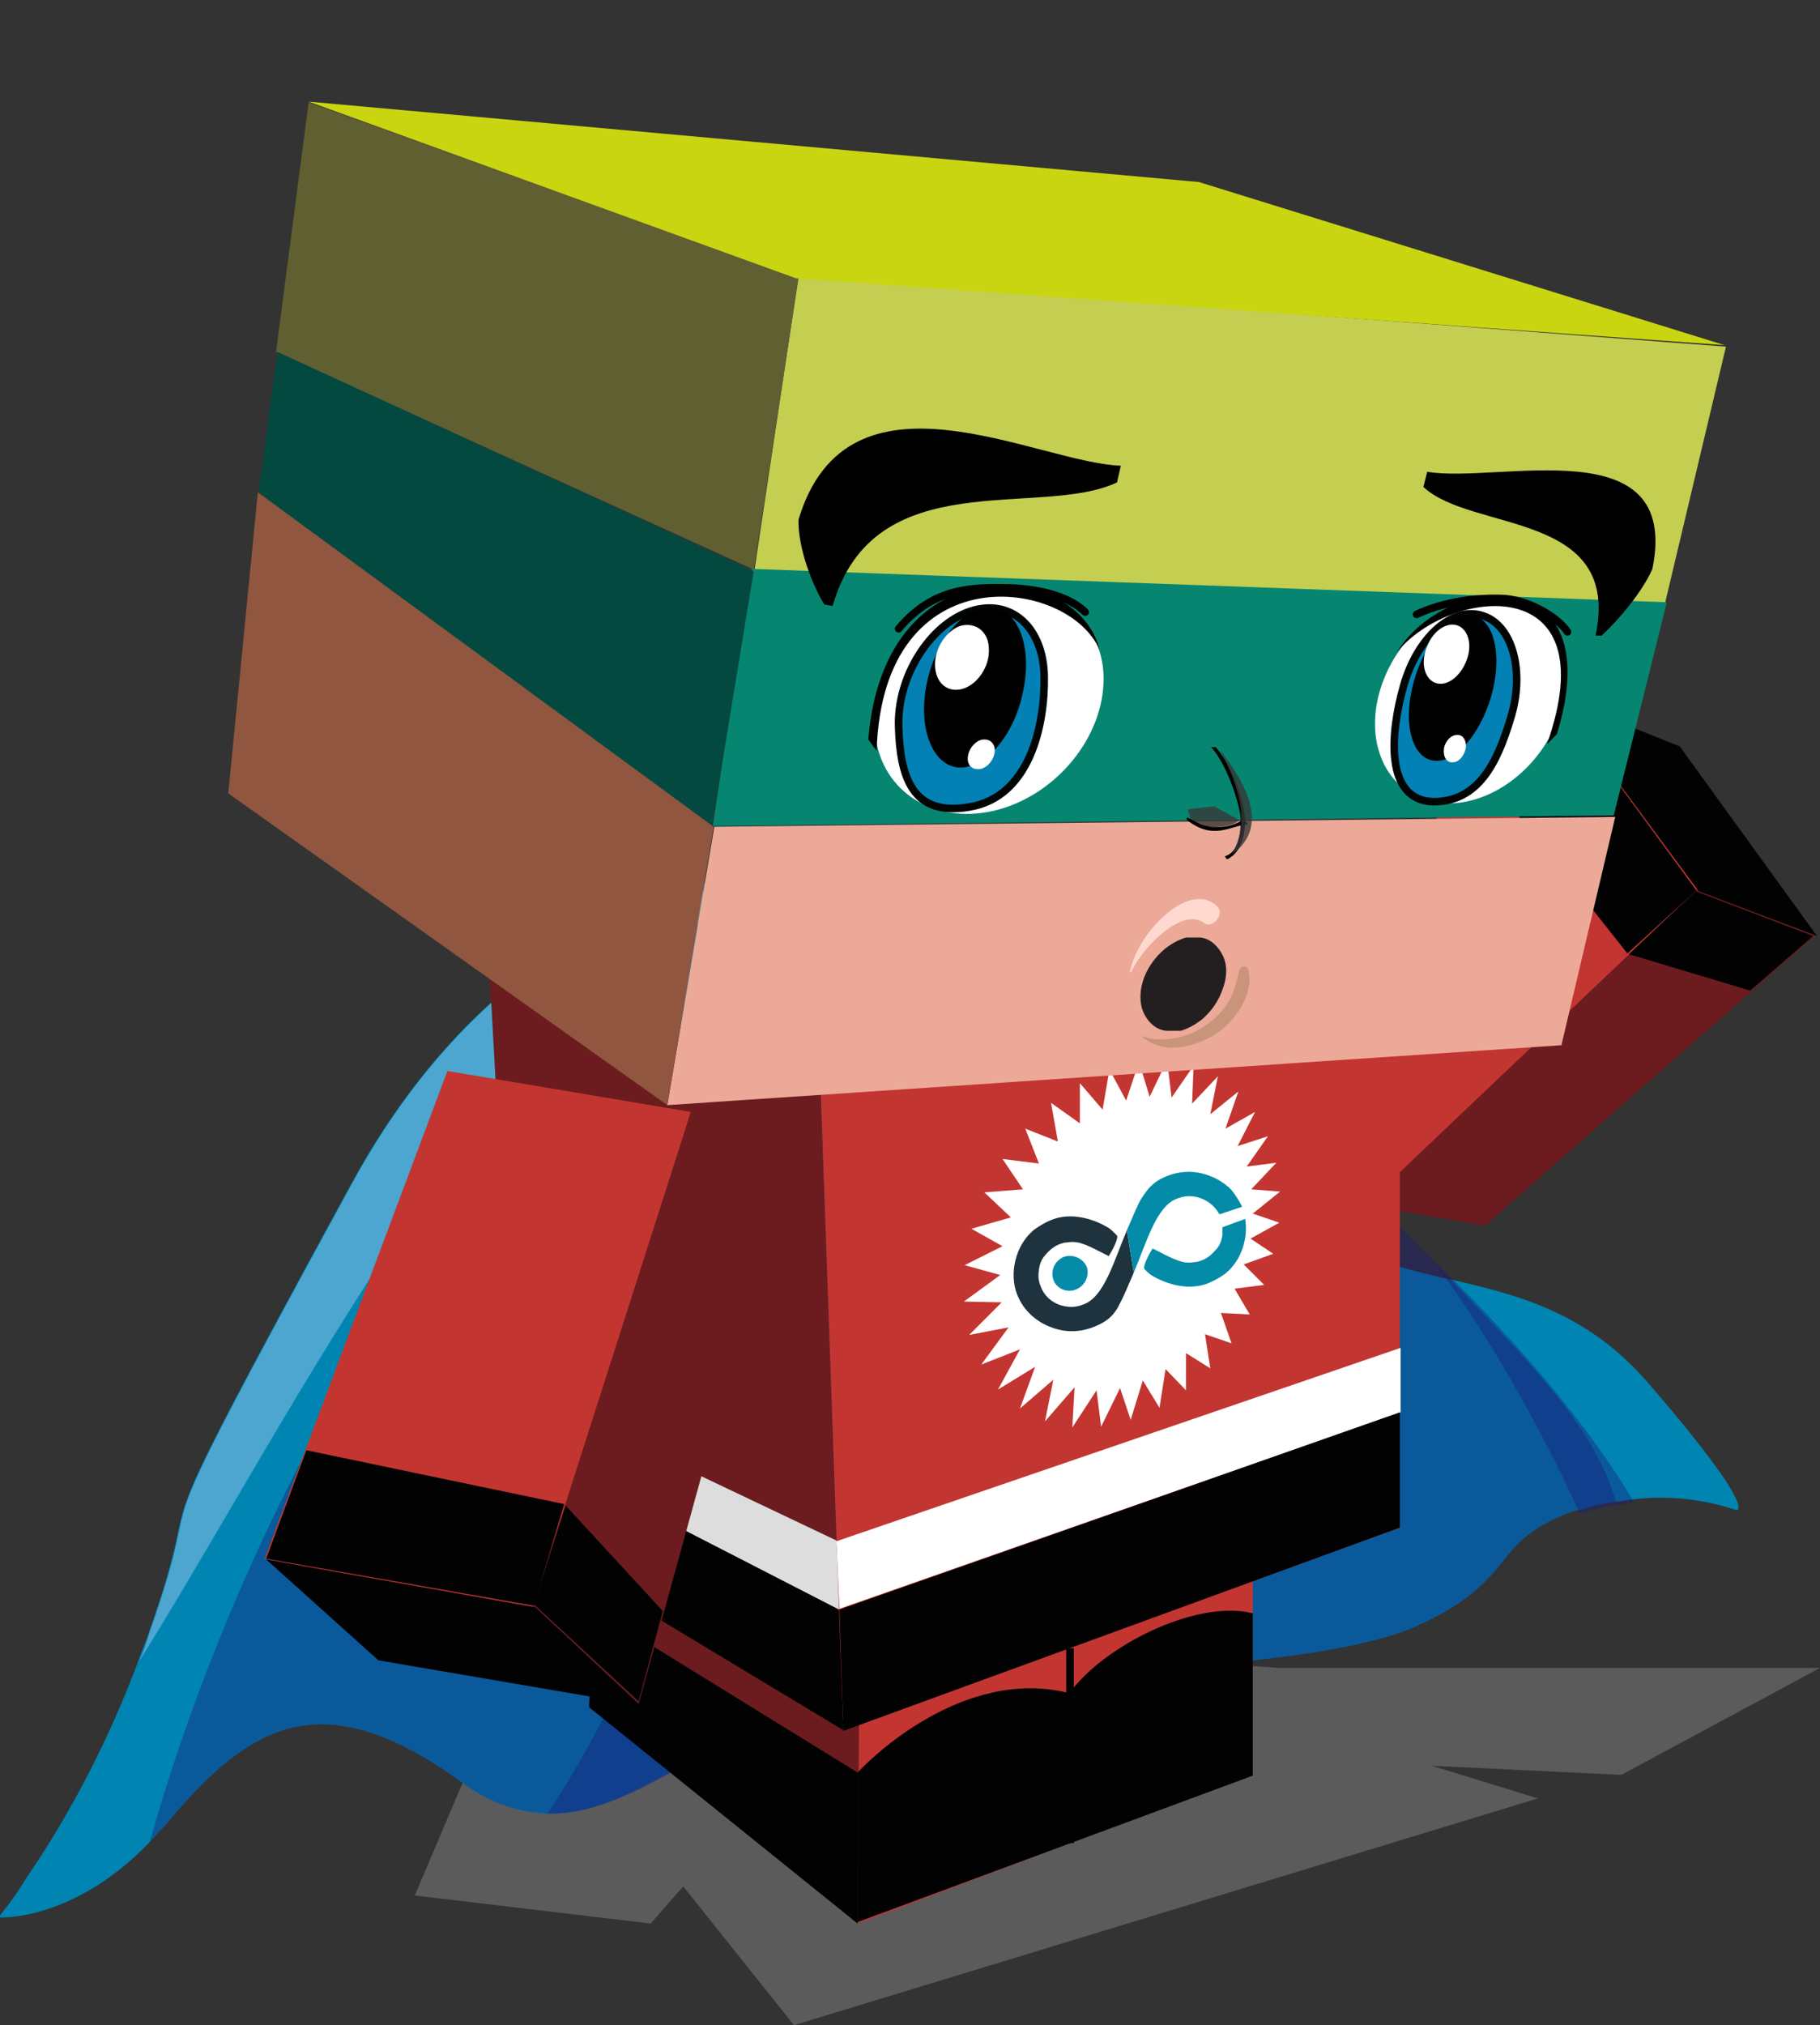 <?xml version="1.0" encoding="UTF-8"?>
<svg id="Livello_1" xmlns="http://www.w3.org/2000/svg" version="1.1" viewBox="0 0 240 267">
  <rect x="0" y="0" width="240" height="267" fill="#333333" stroke="none"/>
  <!-- Generator: Adobe Illustrator 29.5.0, SVG Export Plug-In . SVG Version: 2.1.0 Build 137)  -->
  <defs>
    <style>
      .st0 {
        fill: #068671;
      }

      .st0, .st1, .st2, .st3, .st4, .st5, .st6, .st7, .st8, .st9, .st10, .st11, .st12, .st13, .st14, .st15, .st16, .st17, .st18 {
        fill-rule: evenodd;
      }

      .st1, .st19, .st20 {
        fill: #fff;
      }

      .st2 {
        fill: #777778;
        opacity: .6;
      }

      .st2, .st21, .st22, .st23, .st10 {
        isolation: isolate;
      }

      .st24 {
        fill: #231f20;
      }

      .st21 {
        fill: #6e0c6c;
        opacity: .5;
      }

      .st22 {
        fill: #98c8ed;
        opacity: .5;
      }

      .st23 {
        fill: #1b1a7a;
        opacity: .4;
      }

      .st25, .st5, .st26, .st27 {
        stroke-linejoin: round;
      }

      .st25, .st5, .st27 {
        stroke-linecap: round;
      }

      .st25, .st20 {
        stroke: #000;
      }

      .st25, .st26 {
        fill: none;
      }

      .st28 {
        fill: #5a80e2;
      }

      .st3 {
        fill: #038ba8;
      }

      .st4, .st5 {
        fill: #0886b3;
      }

      .st5, .st26 {
        stroke: #020203;
      }

      .st6 {
        fill: #c33531;
      }

      .st7 {
        fill: #605f31;
      }

      .st8 {
        fill: #90563f;
      }

      .st29 {
        fill: #879aa6;
      }

      .st10 {
        fill: #383838;
        opacity: .8;
      }

      .st11 {
        fill: #044940;
      }

      .st12 {
        fill: #cad512;
      }

      .st13 {
        fill: #6c1c1e;
      }

      .st20 {
        stroke-miterlimit: 10;
        stroke-width: 1.3px;
      }

      .st26 {
        stroke-linecap: square;
      }

      .st30 {
        fill: #c9957a;
      }

      .st14 {
        fill: #020203;
      }

      .st15 {
        fill: #eca998;
      }

      .st27 {
        fill: #0381b4;
        stroke: #030505;
      }

      .st16 {
        fill: #ddd;
      }

      .st17 {
        fill: #1e333e;
      }

      .st31 {
        fill: #0085b2;
      }

      .st18 {
        fill: #c4ce51;
      }

      .st32 {
        fill: #ffd9d0;
      }
    </style>
  </defs>
  <polygon class="st2" points="168.7 219.9 240 219.9 213.8 234 188.8 232.8 202.8 237.1 104.7 267 90.1 248.7 85.8 253.6 54.7 249.9 65.1 225.4 116.3 216.3 168.7 219.9"/>
  <g>
    <path class="st31" d="M-.3,252.8s9.8.7,20-9.9c.6-.7,1.4-1.5,2.2-2.4,7.4-8.9,14.3-14.5,23.6-12.9,4.4.7,9.5,3.1,15.3,7.3,3.2,2.5,7.1,4,11.2,4.2,12.9.4,24.4-14,42.8-16.1,6.7-.8,14.6-1.3,22.5-1.9,6.3-.5,12.7-.8,18.9-1.4,13-1,24.7-2.5,31.2-5.6,9.2-4.3,9.9-8,13.3-11.1,2.1-1.8,4.6-3.1,7.2-3.9h.3c1.6-.5,3.2-.9,4.9-1.1l2-.3c4.7-.6,9.4-.1,13.9,1.4,0,0,3,.2-11.6-16.7-8-9.3-17-11.6-25.6-13.6-.1,0-.3-.1-.6-.1-.3-.1-.6-.2-.9-.2-6.6-1.6-13-3.2-18.5-7.8-4.9-3.9-6.4-11.3-8-18.8-2.9-13.3-6.7-27.5-30.5-27.1-1.7-.4-3.3-.7-5-.9-.1,0-.5,0-.6,0-4.1-.6-8.3-.8-12.5-.8-9.9,0-19.7,2-29,5.6-14.1,5.7-28.7,16.8-39.9,37.4-30.7,56.3-17.9,34.3-26.7,59.2-.4,1.3-1,2.5-1.4,3.8-3.8,10.1-8.7,19.7-14.8,28.6-1.2,2-2.4,3.6-3.7,5.2Z"/>
    <path class="st23" d="M19.7,242.9c.6-.7,1.4-1.5,2.2-2.4,7.4-8.9,14.3-14.5,23.6-12.9,4.4.7,9.5,3.1,15.3,7.3,3.2,2.5,7.1,4,11.2,4.2,12.9.4,24.4-14,42.8-16.1,6.7-.8,14.6-1.3,22.5-1.9,6.3-.5,12.7-.8,18.9-1.4,13-1,24.7-2.5,31.2-5.6,9.2-4.3,9.9-8,13.3-11.1,2.1-1.8,4.6-3.1,7.2-3.9h.3c1.6-.5,3.2-.9,4.9-1.1-2.7-9.3-9.7-16.6-21.7-29.2-.9-.9-1.8-1.8-2.8-2.9-.7-.6-1.2-1.3-1.9-2h0c-6.6-7-14.6-14.8-22.8-21.9-14-12.4-28.1-22.9-35.5-23.5-.1,0-.3,0-.6,0h-.7c-11.2,1.1-27.6,5.8-48,21.7-23.9,18.7-48.1,62.5-59.4,102.8Z"/>
    <path class="st23" d="M190.7,168.6c2.6,3.6,5,7.3,7.3,11.2,3.8,6.4,7.2,12.9,10.3,19.7h.3c1.6-.5,3.2-.9,4.9-1.1l2-.3c-6.7-11.4-17.1-22.6-23.3-28.8s-5-4.8-5.3-5h0c.3.1,1.7,1.7,3.8,4.3Z"/>
    <path class="st23" d="M72.2,239.1c12.9.4,24.4-14,42.8-16.1,6.7-.8,14.6-1.3,22.5-1.9-7.5-16.9-13.1-34.7-16.6-52.9-8.1-44.3-6.5-20.7-15-2.8-6.3,13.9-19.2,51.9-33.7,73.7Z"/>
    <path class="st20" d="M147.4,125.1"/>
    <path class="st28" d="M145.1,122.7c.8,1.1,8.8,5.3,12.9,6.8.7.4,1.5.5,2.3.6,1.5-.2,2.5-2,1-7.4-.7-2.6-11-4.1-14.9-4.4-.5,0-1,0-1.5,0-.5,1.3-.4,2.9.2,4.3Z"/>
    <path class="st23" d="M146.6,118.4c.3,1.1.6,2,.6,2,8,4.7,10.2,5.4,10.7,7.4.2.6.2,1.2.1,1.8.7.4,1.5.5,2.3.6,1.5-.2,2.5-2,1-7.4-.6-2.6-10.8-4.3-14.7-4.4Z"/>
    <path class="st28" d="M137.9,142.4c1.5-.7,4.6-11.5,6.2-18.4.5-1.7.8-3.5.9-5.3-.3-2-1.4-4.4-2.3-3.3,0,0-10.2,15.4-10.7,20,0,.1,0,.3-.1.3,0,4.1,3.7,7.4,6,6.7Z"/>
    <path class="st23" d="M137.9,142.4c1.5-.7,4.6-11.5,6.2-18.4-.1-.7-.3-1.5-.6-2.1-1.3-.9-3.4,2.1-3.4,2.1-2.1,7-.9,12.8-4.5,12.3-1.2-.2-2.4-.5-3.5-.8,0,.1,0,.3-.1.3-.2,4,3.6,7.3,5.9,6.6Z"/>
    <path class="st22" d="M18.3,219.1c4.4-7,9.5-15.8,16.2-27.2,24.9-42.4,43.3-65.9,55.3-69.4,10-2.9,13.5-4.7,13.8-5.8-5.8,0-11.6.7-17.3,2-14.1,5.7-28.7,16.8-39.9,37.4-30.7,56.3-17.9,34.3-26.7,59.2-.4,1.3-.8,2.6-1.4,3.8Z"/>
    <path class="st28" d="M141.9,126.2c2.7.2,6.5-2.3,7.1-4.3,0-2-.4-4.1-1.1-5.9-.3-1.1-.7-2.1-1.2-3.1-2.3,0-4.5.4-6.7.8-.1,0-.4.2-.6.2-.4.2-.7.7-.7,1.1-.8,3.3.9,11,3.2,11.2Z"/>
    <path class="st23" d="M141.9,126.2c2.7.2,6.5-2.3,7.1-4.3,0-2-.4-4.1-1.1-5.9-.2,1.3-.6,2.6-1.3,3.8-1.6,2.3-5.3.7-6.7-6.2-.1,0-.4.2-.6.2-.4.2-.7.7-.7,1.1-.7,3.4,1,11.1,3.3,11.3Z"/>
    <path class="st21" d="M160.4,206.9c-.5-.6-1-1.2-1.6-1.7.3.4.9,1.1,1.6,1.7Z"/>
    <path class="st29" d="M116.1,240.6"/>
    <path class="st29" d="M116,240.5h0Z"/>
  </g>
  <g>
    <g>
      <polygon class="st6" points="180 158.9 224.7 117.2 204.9 91.7 162.9 135.7 180 158.9"/>
      <polygon class="st13" points="239.4 123.3 195.8 161.6 180 158.9 223.9 117.2 239.4 123.3"/>
    </g>
    <g>
      <polygon class="st14" points="214.6 125.7 195.5 101.6 205 91.9 223.7 117.4 214.6 125.7"/>
      <polygon class="st14" points="230.8 130.6 214.8 125.8 223.6 117.5 239.1 123.4 230.8 130.6"/>
      <polygon class="st14" points="205 91.8 221.5 98.4 239.6 123.4 224 117.5 205 91.8"/>
    </g>
  </g>
  <g>
    <polygon class="st13" points="78.3 204.4 77.7 224.9 113.1 253.6 113.5 221.9 78.3 204.4"/>
    <polygon class="st6" points="113.3 223.4 113.1 253.6 165.2 233.9 165.2 204.4 113.3 223.4"/>
    <path class="st14" d="M140.9,223.2v19.9l-27.8,10.3v-19.7c1.3-1.5,13.8-14,27.8-10.5Z"/>
    <path class="st14" d="M140.9,223.4c4.4-6.3,16.8-12.6,24.3-10.7v21.4l-24.3,9s0-19.7,0-19.7Z"/>
    <polygon class="st14" points="113.1 233.7 78.1 212.1 77.7 225.1 113.1 253.6 113.1 233.7"/>
  </g>
  <path class="st5" d="M42.4,193.1c2.6,2.5,9.6,8.2,13.2,7.1l-3.8-10.7c-3.1,1.3-5.9,3.1-9.4,3.6Z"/>
  <g>
    <polygon class="st13" points="108.2 142.8 111.2 228.2 68.7 202.9 64.4 125.3 108.2 142.8"/>
    <polygon class="st16" points="110.3 203.1 67.6 182.8 68.3 190.5 110.8 212.3 110.3 203.1"/>
    <polygon class="st14" points="111.2 228.1 68.7 202.5 68 190.3 110.8 212.3 111.2 228.1"/>
    <polygon class="st6" points="184.6 122.9 184.6 201.4 111.2 228.1 108.2 143 184.6 122.9"/>
    <polygon class="st1" points="184.7 177.7 110.3 203.2 110.7 212.1 184.7 186.2 184.7 177.7"/>
    <polygon class="st14" points="111.2 228.2 184.6 201.4 184.6 186.2 110.7 212.2 111.2 228.2"/>
  </g>
  <g>
    <path class="st4" d="M114.8,140c6.2,1.9,21.2-.2,22.7-3.4-2.3-.3-4.8-.9-6.9-1.9l-15.8,5.3Z"/>
    <path class="st4" d="M159.2,131.4c1.7-1.5,4.5-2.6,5.5-4.6l14.9-4.2c-4.6,4-13.1,9.6-20.4,8.8Z"/>
    <path class="st15" d="M130.6,134.7c8.8,4,27.5.6,34-8.4l-34,8.4Z"/>
    <polygon class="st1" points="162.4 177.1 158.9 175.9 159.6 180.4 156.4 178.4 156.4 183.3 153.7 180.5 152.9 185.6 150.7 182 149.1 187.2 147.7 183 145.2 188.1 144.6 183.3 141.4 188.2 141.7 182.9 137.8 187.4 138.9 181.9 134.5 185.7 136.5 180.2 131.6 183.2 134.5 177.9 129.4 179.9 133 175 127.8 176 132.1 171.7 127.1 171.6 131.9 168.1 127.2 166.8 132.2 164.3 128.1 162 133.3 160.5 129.8 157.2 134.9 156.8 132.2 152.8 137 153.4 135.2 148.8 139.5 150.5 138.6 145.4 142.4 148.1 142.4 142.8 145.4 146.3 146.3 141 148.5 145.1 150.2 140 151.6 144.6 153.9 139.8 154.5 144.7 157.4 140.5 157.2 145.5 160.6 141.9 159.6 146.9 163.3 143.9 161.6 148.8 165.5 146.6 163.2 151.1 167.2 149.8 164.4 153.8 168.3 153.3 165 156.8 168.8 157.1 165.2 160 168.7 161.2 164.9 163.3 167.9 165.3 164 166.7 166.7 169.4 162.8 169.9 164.8 173.3 161 173.1 162.4 177.1"/>
  </g>
  <g>
    <g>
      <polygon class="st6" points="91.1 146.6 70.7 212.8 34.9 205.5 59 141.2 91.1 146.6"/>
      <polygon class="st13" points="84.2 224.7 101.7 161.2 91.1 146.6 70.2 211.9 84.2 224.7"/>
    </g>
    <g>
      <polygon class="st14" points="74.4 198.3 40.4 191.2 35.1 205.5 70.4 211.7 74.4 198.3"/>
      <polygon class="st14" points="87.4 212.4 74.6 198.5 70.4 211.5 84.2 224.3 87.4 212.4"/>
      <polygon class="st14" points="35.1 205.6 49.9 218.9 84.4 224.8 70.6 211.9 35.1 205.6"/>
    </g>
  </g>
  <line class="st26" x1="141.1" y1="217.8" x2="141.1" y2="242.5"/>
  <g>
    <g>
      <polygon class="st18" points="105.3 36.4 227.6 45.7 219.5 79.8 99.5 75.1 105.3 36.4"/>
      <polygon class="st0" points="94 108.9 212.8 107.5 219.8 79.4 99.1 75 94 108.9"/>
      <polygon class="st15" points="88 145.7 205.9 137.8 213 107.7 94.2 109 88 145.7"/>
      <polygon class="st7" points="40.7 13.5 105.3 36.7 99.4 75.1 36.4 46.4 40.7 13.5"/>
      <polygon class="st11" points="34.1 64.9 93.4 111.8 99.4 75.3 36.6 46.4 34.1 64.9"/>
      <polygon class="st8" points="88 145.7 30.1 104.6 34 64.9 94.1 109 88 145.7"/>
      <polygon class="st12" points="40.7 13.4 158.1 24 227.4 45.5 105 36.7 40.7 13.4"/>
    </g>
    <path class="st9" d="M108.7,79.7c-1.6-2.6-3.5-7.5-3.4-11.2,6.5-21.6,31.3-7.5,42.5-7.1l-.5,2.2c-10.1,4.8-32.1-2.7-37.5,16.3l-1.1-.2Z"/>
    <g>
      <path class="st19" d="M182.8,88.8c-3.3,7.4-.9,14.8,5.3,16.7,6.1,1.8,13.5-2.4,16.8-9.4,3.3-7.1,1.2-14.5-4.8-16.7-6.2-2.2-14,2-17.3,9.4Z"/>
      <g>
        <path class="st27" d="M185.1,90.4c-1.8,6.3-2.5,15.1,3.9,15.3,5.9,0,8.4-5,10.2-11,1.9-6.1.3-12.2-3.6-13.5-4-1.4-8.7,2.8-10.5,9.2Z"/>
        <path class="st9" d="M196.9,90.8c1.2-5.3-.2-9.6-3.1-9.7-3,0-6.4,4.3-7.6,9.7-1.2,5.3.3,9.6,3.3,9.5,2.9,0,6.2-4.3,7.4-9.5Z"/>
        <path class="st19" d="M188.2,85.2c-.9,2.1-.4,4.2,1,4.8,1.4.6,3.2-.6,4.1-2.7.9-2.1.4-4.2-1-4.8-1.4-.6-3.3.6-4.1,2.7Z"/>
        <path class="st1" d="M193.3,98.6c.1-1-.4-1.8-1.2-1.7-.8,0-1.6.9-1.7,1.9-.1,1,.4,1.8,1.2,1.7.8,0,1.5-.9,1.7-1.9Z"/>
      </g>
      <path class="st9" d="M204,98.1l1.3-1.3c7.1-23-14.5-21.5-21.1-10.8,7-8.6,27.9-10.9,19.8,12.1Z"/>
    </g>
    <path class="st9" d="M211.2,83.8c2.2-2,5.4-5.8,6.7-8.8,3.8-18.7-20.3-11.2-29.7-12.8l-.5,2c6.4,6,26.2,3.1,22.7,19.6h.8Z"/>
    <g>
      <path class="st19" d="M145.5,88.6c.5,7.8-5.6,15.8-13.7,18.1-8.2,2.3-15.6-2.1-16.4-10-.8-8.1,5.6-16.5,14.1-18.6,8.4-2.1,15.4,2.7,16,10.5Z"/>
      <g>
        <path class="st27" d="M137.7,89.2c.1,6.4-1.9,15.9-9.9,17.2-7.6,1.3-9.1-4.1-9.3-10.6-.2-6.6,4.1-13.4,9.4-15.2,5.4-1.8,9.7,2.1,9.8,8.6Z"/>
        <path class="st9" d="M122.1,90.7c1-5.9,4.8-10.7,8.4-10.6,3.6,0,5.6,4.8,4.5,10.6-1,5.8-4.7,10.4-8.3,10.5-3.5,0-5.6-4.7-4.6-10.5Z"/>
        <path class="st19" d="M130.4,85.6c.1,2.3-1.5,4.6-3.4,5.2-2,.6-3.6-.7-3.7-3s1.5-4.7,3.4-5.3c2-.5,3.7.8,3.7,3.1Z"/>
        <path class="st1" d="M127.7,99.4c.3-1.1,1.3-2,2.2-1.9.9,0,1.5.9,1.2,2s-1.3,2-2.2,1.9c-1,0-1.5-.9-1.2-2Z"/>
      </g>
      <path class="st9" d="M115.6,99l-1.1-1.5c2.1-26.3,27.8-23.5,30.5-11.8-4-9.5-28.6-13-29.4,13.3Z"/>
    </g>
    <path class="st25" d="M118.5,82.9c4.2-5,8.8-5.5,13.8-5.4,4,0,8.5.9,10.8,3.2"/>
    <path class="st25" d="M186.8,81c3-1.4,6.9-2.2,11-2.1,3.3,0,7.4,2.2,8.9,4.4"/>
    <g>
      <path class="st24" d="M161.1,125.7c-.6-1.1-1.8-2.2-3.2-2.1h-1.5c-1,.3-1.9.8-2.8,1.5-1.3,1.1-2.4,2.6-2.9,4.3-.5,1.6-.4,3.3.3,4.5.6,1.1,1.8,2.1,3.2,2h1.5c1-.3,1.9-.8,2.8-1.5,1.3-1.1,2.3-2.6,2.8-4.2.6-1.7.5-3.3-.2-4.5Z"/>
      <path class="st32" d="M160.6,119.6c-3.6-3.8-10.6,3.3-11.6,8.5,0,.1.1.1.2,0,1.5-3.3,6.8-8.6,9.6-6.4,1,.8,2.7-1.1,1.8-2.1Z"/>
      <path class="st30" d="M164.6,127.8c-.1-.5-1-.6-1.2.2-.7,3.2-1.5,5.1-4.3,7.1-2.6,1.9-6.1,2.4-8.5,1.5h-.1c2.3,2.1,5.7,1.9,9,.2,3.2-1.6,6-5.8,5.1-9Z"/>
    </g>
    <g>
      <path class="st9" d="M164,108c-1.4,1-3.3,1.3-5.2.8-.4,0-2.3-1.2-2.3-1v.3c3.6,2.8,5.7.7,8.1.6l-.6-.7Z"/>
      <g>
        <path class="st9" d="M161.8,113.3c2.2-1,2.4-4,2.4-5.3h0c-.3-3-1.9-7.3-3.9-9.5h-.6c1.8,1.9,3.6,6.7,3.9,9.3.1,3.3-.8,4.7-2.1,5.1"/>
        <path class="st10" d="M160.9,98.9c3.8,4.9,6.4,10.3,1.5,13.8,2.5-4.3,1-8.9-1.5-13.8Z"/>
      </g>
      <path class="st10" d="M163.4,108.1c-.6.8-2.5.9-3.4,1-1,0-3-1.1-3-1.1l-.4-1.3,3.5-.4,3.3,1.8Z"/>
    </g>
  </g>
  <g>
    <path class="st3" d="M138.9,168.7c-.4-1.2.2-2.5,1.4-3,1.2-.4,2.5.2,3,1.3.4,1.2-.2,2.5-1.4,3s-2.6-.1-3-1.3Z"/>
    <path class="st17" d="M146.9,162.5c-.2-.2-.4-.4-.7-.6-1.6-1-4.5-2.1-7.2-1.2-1.1.4-1.9.9-2.6,1.4-2.6,2.1-3.3,5.9-2.3,8.5.4,1,.9,1.8,1.6,2.5h0l.4.4c.7.6,1.5,1.1,2.3,1.4,1.4.6,3.3.9,5.4.2,2.3-.8,3.2-1.8,3.9-3.3h0c.5-.9,1.1-2.4,1.8-4l-.9-5.6c-1.7,4-3,8.9-5.8,9.8-.5.2-1,.3-1.5.3-1.8,0-3.5-1-4.1-2.8-.3-.7-.3-1.4-.2-2.1.1-.8.4-1.5.9-2,.5-.6,1.1-1.1,1.9-1.4.3-.1.6-.2.9-.2.7-.1,1.3-.1,2.1.2.1,0,.2.1.3.1.8.3,1.7.8,3.1,1.5.6-.9,1.3-2.4,1.1-2.7-.2-.2-.2-.2-.4-.4"/>
    <path class="st3" d="M163.8,159.1c-.4-.8-.9-1.6-1.4-2.2h0l-.4-.4c-.7-.6-1.5-1.1-2.3-1.4-1.4-.6-3.3-.9-5.4-.2-2.3.8-3,1.9-3.9,3.3h0c-.5.9-1.1,2.4-1.8,4l.9,5.6c1.7-4,3-8.9,5.8-9.8.5-.2,1-.3,1.5-.3,1.6,0,3.2.9,4,2.4l3-1ZM151.1,167.5c.2.2.4.4.7.6,1.6,1,4.5,2.1,7.2,1.2,1.1-.4,1.9-.9,2.6-1.4,2.2-1.8,3-4.8,2.6-7.2l-3,1.1v1c-.1.8-.4,1.5-.9,2-.5.6-1.1,1.1-1.9,1.4-.3.1-.6.2-.9.2-.7.1-1.3.1-2.1-.2-.1,0-.2-.1-.3-.1-.8-.3-1.7-.8-3.1-1.5-.6.9-1.3,2.4-1.1,2.7,0,0,0,0,.2.2"/>
  </g>
</svg>